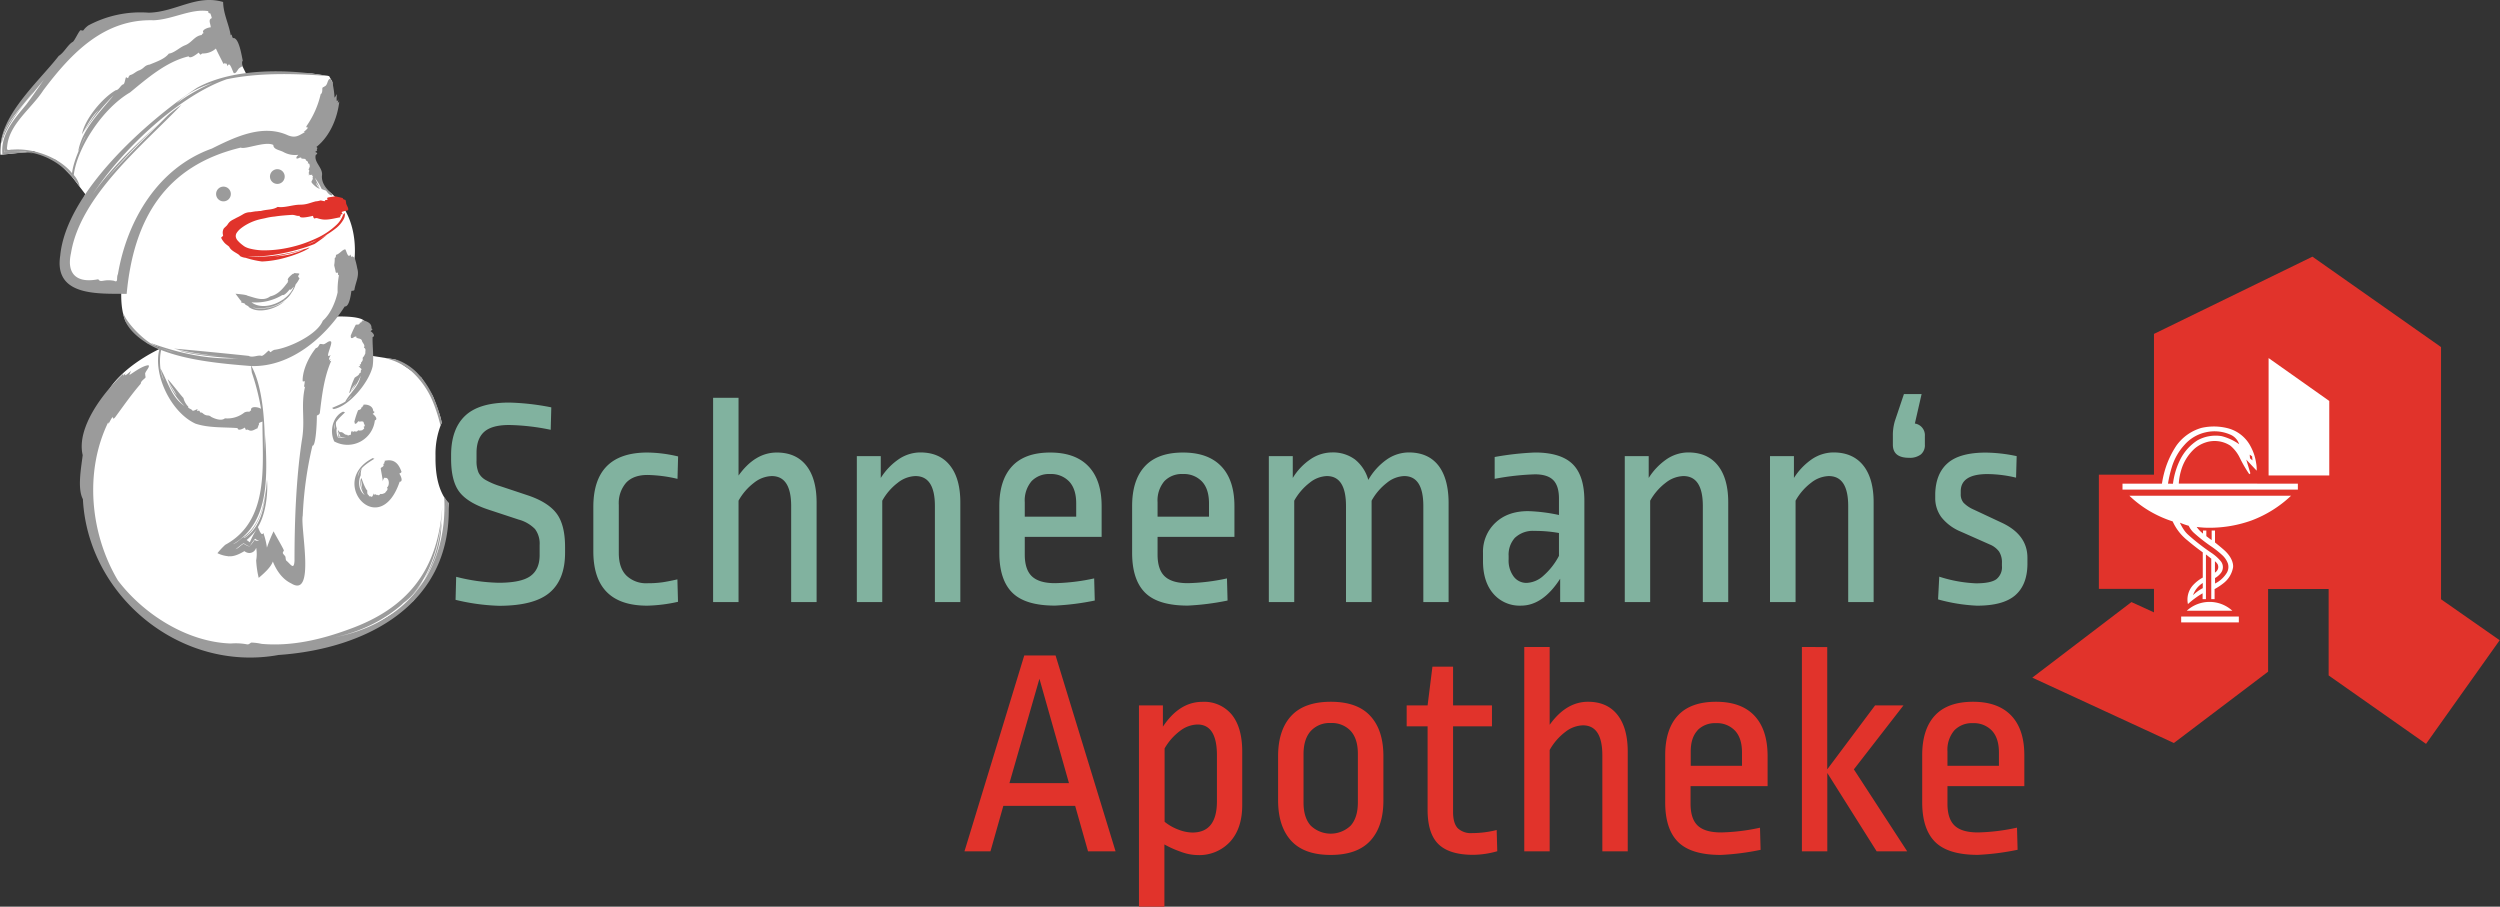 <?xml version="1.0" encoding="UTF-8"?>
<svg xmlns="http://www.w3.org/2000/svg" width="750" height="272"><rect width="100%" height="100%" fill="#333333" stroke="none"/><path d="M316.67 196.63l18 58.77h-8.26l-3.86-13.64H301l-3.86 13.64h-7.8l17.94-58.77zm-4.84 7l-9 31.31h17.86zM369.53 214.39c2.09 2.58 3.14 6.28 3.14 11.13v16q0 7-3.64 11a12.6 12.6 0 01-9.82 4 14.81 14.81 0 01-5-1 30.4 30.4 0 01-4.89-2.19V272h-7.63v-60.39h7.18V218q4.94-7.44 11.84-7.45a10.73 10.73 0 018.82 3.84zM354 219.28a17.25 17.25 0 00-4.62 5.25v22a14.58 14.58 0 004.17 2.37 12 12 0 004.17.86q7.35 0 7.36-9.34V226.6q0-9.24-5.83-9.25a8.92 8.92 0 00-5.25 1.93zM411.11 214.8q3.92 4.26 3.91 12.07v13.28q0 7.8-3.91 12.06t-11.88 4.27q-8 0-11.89-4.27t-3.91-12.06v-13.28q0-7.81 3.91-12.07t11.89-4.27q7.98 0 11.88 4.27zm-17.9 4.53c-1.43 1.61-2.15 3.92-2.15 6.91v14.53q0 4.5 2.15 6.91a8.66 8.66 0 0012 0q2.14-2.42 2.15-6.91v-14.62q0-4.49-2.15-6.87a7.72 7.72 0 00-6-2.37 7.62 7.62 0 00-6 2.42zM435.92 211.61h11.67v6.28h-11.67v25.67c0 2.27.47 3.9 1.39 4.89a5.76 5.76 0 004.36 1.48A30.07 30.07 0 00449 249l.18 6.37a27.39 27.39 0 01-7.18 1.08q-7.17 0-10.45-3.19t-3.27-10.36v-25H422v-6.28h6.28l1.45-11.62h6.19zM464.9 217.44q4.94-6.9 11.49-6.91 5.75 0 8.84 3.91t3.09 11.08v29.88h-7.62v-28.8q0-9-5.83-9a9 9 0 00-5.3 2 17.34 17.34 0 00-4.67 5.4v30.4h-7.62v-61.29h7.62zM526.28 214.66q3.94 4.13 4 11.94v9.24h-23.11v5.29q0 4.58 2.2 6.6c1.46 1.34 3.78 2 7 2a59.79 59.79 0 0011.63-1.42l.18 6.64a76.07 76.07 0 01-11.93 1.53q-8.88 0-12.79-3.86t-3.9-11.94V226.6q0-7.82 3.81-11.94t11.44-4.13q7.53 0 11.47 4.13zm-17 4.44c-1.38 1.47-2.06 3.58-2.06 6.33v4.31h15.38v-4c0-2.87-.7-5.06-2.11-6.55a7.41 7.41 0 00-5.7-2.24 7.28 7.28 0 00-5.56 2.15zM548.17 194.11v36.7l14.36-19.2h8.52l-14.89 19.2 16 24.59H563l-14.81-23.51v23.51h-7.62v-61.29zM603.36 214.66q3.95 4.13 3.94 11.94v9.24h-23.06v5.29c0 3.05.74 5.25 2.2 6.6s3.78 2 7 2a59.79 59.79 0 0011.66-1.44l.18 6.64a76.07 76.07 0 01-11.93 1.53q-8.89 0-12.79-3.86t-3.9-11.94V226.6q0-7.82 3.81-11.94t11.44-4.13c4.99 0 8.81 1.38 11.45 4.13zm-17.05 4.44a8.91 8.91 0 00-2.07 6.33v4.31h15.44v-4c0-2.87-.71-5.06-2.11-6.55a7.44 7.44 0 00-5.7-2.24 7.27 7.27 0 00-5.56 2.15z" fill="#e1332b"/><path d="M647.3 100.9v42.65h-16.53v32h16.53v9.9l-7.73-3.45-27.74 21.1L652 221.65 679.32 201v-25.42h20.38v26.47l27.85 19.57 20.8-29.28c-3-2.13-17.14-12-17.14-12V104.7l-37.58-26.38z" fill="#fff"/><path d="M732.31 179.78v-75.66L693.73 77l-47.54 23.17v42.23h-16.53v34.25h16.53v7.06l-6.76-3.09-29.74 22.67 42.47 19.61 28.27-21.4v-24.81h18.16v25.94l29.22 20.53 22.09-31.09zm-33.53-37.15h-18.2v-35.21l18.2 12.87z" fill="#e1332b"/><path fill="#fff" d="M654.35 184.95h17.3v1.76h-17.3zM656 183.22h13.7a10.14 10.14 0 00-13.67 0z"/><path d="M675.46 156.14a35.22 35.22 0 0011.86-7.42h-48.51a32.78 32.78 0 006.24 4.7 34.44 34.44 0 006.75 3 15.32 15.32 0 004.49 5.74c2.16 1.85 4.54 3.55 4.54 3.55v7.56a11.52 11.52 0 00-3 2.37 6.44 6.44 0 00-1.45 5.58 25.94 25.94 0 014.4-3.23v1.74h1v-13.4l1.6 1.27v12.13h1v-3A19 19 0 00667 175a7.69 7.69 0 002.92-4.79c.15-1.4-.64-3.34-2.59-5.11-1.21-1.08-2.83-2.36-2.83-2.36v-3.57h-1v2.87c-1.19-.87-.78-.57-1.6-1.2v-1.67h-1v.91a9.3 9.3 0 01-1.9-2 27.86 27.86 0 003.89.25 37.45 37.45 0 0012.57-2.19zm-14.63 20.3a12.32 12.32 0 00-2.92 2.12 7 7 0 012.92-3.66zm2.65-12.44a27.94 27.94 0 013.18 2.53 6.39 6.39 0 011.71 2.53 3.48 3.48 0 01-.3 2.73 8.65 8.65 0 01-3.56 3.27v-1.65a5.69 5.69 0 001.86-1.66 2.83 2.83 0 00-.19-3.45 13.26 13.26 0 00-2.56-2.31 64.4 64.4 0 01-7.28-5.66 7.89 7.89 0 01-1.17-1.38 13.88 13.88 0 01-1.2-2.15 18.49 18.49 0 002.64.93 6.9 6.9 0 001.5 2.07 49.32 49.32 0 005.37 4.2zm1 7.8v-3.44a4 4 0 01.81.91 1.92 1.92 0 01.1 1.4 2.18 2.18 0 01-.88 1.1zM653.63 145.07a18.5 18.5 0 011-4.88 14.12 14.12 0 013.86-5.7 9.71 9.71 0 013.15-1.74 8.65 8.65 0 017.47.95 11 11 0 012.9 3.79 38.66 38.66 0 002.78 4.77l.33-.26-1.24-4.11 3.12 3.31a9.69 9.69 0 00-.16-2.29 17.37 17.37 0 00-.56-2.44 16.37 16.37 0 00-1.49-3.25 10.77 10.77 0 00-6.62-4.79 16.79 16.79 0 00-7.78-.05 14 14 0 00-7.51 5.36 27.38 27.38 0 00-3.39 7.26 31.37 31.37 0 00-.91 4.1h-11.83v1.78h52.61v-1.78zm22-8.16l.11 1.21-.74-.64-.09-1.09zm-25.23 8.19a33.71 33.71 0 011.14-4.93 17.25 17.25 0 013.84-6.75 11.88 11.88 0 016.26-3.71 11.74 11.74 0 017.41.66 4.69 4.69 0 012.7 2.9 15.91 15.91 0 00-5.26-2.43 11.28 11.28 0 00-7.24 1.25A14.77 14.77 0 00654 138a22.35 22.35 0 00-2.11 7.12z" fill="#fff"/><path d="M165.39 122.21l-.18 6.73a66.74 66.74 0 00-12.47-1.44q-5.2 0-7.5 2.07c-1.52 1.37-2.28 3.47-2.28 6.28v2.33a8.84 8.84 0 00.58 3.55 5.22 5.22 0 002.11 2.24 21.83 21.83 0 004.57 1.93l8.35 2.78q6 2.07 8.48 5.47t2.47 10v1.71q0 8-4.63 11.93t-15.12 3.95a62.71 62.71 0 01-13.1-1.79l.18-6.91a55.63 55.63 0 0012.75 1.79q6.72 0 9.51-2t2.78-6.32v-3a7.31 7.31 0 00-1.39-4.8 10.77 10.77 0 00-4.89-2.83l-9.25-3.05q-6.18-2.07-8.61-5.34t-2.42-9.92v-1q0-7.81 4.17-11.8t13.24-4a73.06 73.06 0 0112.65 1.44zM203.43 136.93l-.18 6.73a41.81 41.81 0 00-9-1.17q-4.22 0-6.41 2.33a9.3 9.3 0 00-2.2 6.64v14.45q0 4.49 2.29 6.77a8.51 8.51 0 006.32 2.29 31.53 31.53 0 004.4-.27c1.25-.18 2.78-.48 4.57-.89l.18 6.73a46.14 46.14 0 01-9.24 1.16q-16.16 0-16.16-16.33v-13.28q0-16.34 16.24-16.33a41.51 41.51 0 019.19 1.17zM221.56 142.67q4.94-6.91 11.48-6.91 5.75 0 8.84 3.9t3.1 11.08v29.88h-7.63v-28.8q0-9-5.83-9a9 9 0 00-5.3 2 17.23 17.23 0 00-4.66 5.39v30.41h-7.63v-61.28h7.63zM285 139.66q3.1 3.9 3.1 11.08v29.88h-7.63v-28.8q0-9-5.83-9a9 9 0 00-5.3 2 17.23 17.23 0 00-4.66 5.39v30.41h-7.63v-43.78h7.18v6.55a19.18 19.18 0 015.43-5.66 11.65 11.65 0 016.5-2q5.78.03 8.84 3.93zM326.54 139.89q3.94 4.13 3.95 11.93v9.24h-23.06v5.3q0 4.57 2.2 6.59t6.95 2a60.63 60.63 0 0011.67-1.43l.18 6.64a77.2 77.2 0 01-11.94 1.52q-8.88 0-12.78-3.86t-3.91-11.93v-14.07q0-7.8 3.82-11.93t11.44-4.13q7.53 0 11.48 4.13zm-17.05 4.44a8.92 8.92 0 00-2.06 6.32V155h15.43v-4q0-4.3-2.11-6.55a7.44 7.44 0 00-5.69-2.24 7.26 7.26 0 00-5.57 2.12zM366.38 139.89q3.94 4.13 3.95 11.93v9.24h-23.06v5.3q0 4.57 2.2 6.59t6.95 2a60.63 60.63 0 0011.67-1.43l.18 6.64a77.2 77.2 0 01-11.94 1.52q-8.88 0-12.78-3.86t-3.91-11.93v-14.07q0-7.8 3.82-11.93t11.44-4.13q7.53 0 11.48 4.13zm-17.05 4.44a8.92 8.92 0 00-2.06 6.32V155h15.43v-4q0-4.3-2.11-6.55a7.44 7.44 0 00-5.69-2.24 7.26 7.26 0 00-5.57 2.12zM431.53 139.66q3 3.9 3.05 11.08v29.88H427v-28.8q0-9-5.74-9a8.69 8.69 0 00-5.16 2 17.39 17.39 0 00-4.62 5.39v30.41h-7.68v-28.8q0-9-5.74-9a8.69 8.69 0 00-5.16 2 17.55 17.55 0 00-4.63 5.39v30.41h-7.62v-43.78h7.18v6.55a18.11 18.11 0 015.38-5.66 11.6 11.6 0 016.37-2 11.08 11.08 0 016.91 2.11 11.86 11.86 0 014 6.14 18.89 18.89 0 015.56-6.14 11.68 11.68 0 016.64-2.11q5.79.03 8.84 3.93zM471.77 139.21q3.54 3.47 3.54 11v30.41h-7.26v-7q-5.21 8.07-11.76 8.07a10.38 10.38 0 01-8.3-3.59q-3.09-3.59-3.09-9.78v-2.51a11.88 11.88 0 013.67-8.93q3.69-3.54 9.88-3.54a50.56 50.56 0 019.24 1.16v-4.93c0-2.57-.59-4.43-1.75-5.57s-3-1.7-5.43-1.7a76.18 76.18 0 00-12.11 1.35v-6.55a87.57 87.57 0 0112.11-1.35q7.71.01 11.26 3.46zm-17.18 22a7.52 7.52 0 00-2 5.57v1a8 8 0 001.53 5.21 4.76 4.76 0 003.86 1.88 7.92 7.92 0 005-2.11 20.76 20.76 0 004.71-6v-6.86a40.61 40.61 0 00-7.36-.63 7.79 7.79 0 00-5.74 1.97zM515.38 139.66q3.09 3.9 3.09 11.08v29.88h-7.62v-28.8q0-9-5.84-9a9 9 0 00-5.29 2 17.26 17.26 0 00-4.67 5.39v30.41h-7.62v-43.78h7.18v6.55a19.28 19.28 0 015.42-5.66 11.7 11.7 0 016.51-2q5.75.03 8.84 3.93zM559 139.66q3.09 3.9 3.09 11.08v29.88h-7.63v-28.8q0-9-5.83-9a9 9 0 00-5.29 2 17.26 17.26 0 00-4.67 5.39v30.41H531v-43.78h7.18v6.55a19.43 19.43 0 015.43-5.66 11.68 11.68 0 016.51-2q5.76.03 8.88 3.93zM574.46 127.06a3.53 3.53 0 013 3.76v2.52a3.6 3.6 0 01-1.21 3 5.47 5.47 0 01-3.54 1q-4.85 0-4.85-3.94v-2.69a14.76 14.76 0 01.63-4.49l2.69-8h5.3zM605 136.84l-.18 6.46a38 38 0 00-8.52-1.08q-8.09 0-8.08 5.2v.81a3.86 3.86 0 00.85 2.6 9.76 9.76 0 003.1 2.07l8.43 3.95q7.63 3.59 7.63 10.49v2q-.09 6.19-3.72 9.29T593 181.7a52.21 52.21 0 01-11.58-1.88l.36-6.82a41.28 41.28 0 0011 2q4.39 0 6.1-1.21a4.57 4.57 0 001.7-4v-.9a6 6 0 00-.85-3.41 6.59 6.59 0 00-2.83-2.15l-8.7-3.86a14.35 14.35 0 01-5.79-4.31 9.64 9.64 0 01-1.84-5.83v-1.26q.18-6.09 3.82-9.2t11.44-3.09a46.43 46.43 0 019.17 1.06z" fill="#81b29f"/><path d="M134.6 151c-.21-.25-.42-.49-.61-.74-2.24-3-3.34-7.19-3.34-12.7v-1a23.94 23.94 0 011.86-9.72c-.06-.32-.13-.65-.19-.94-.39-1.84-2.47-7.09-2.47-7.09l-3.46-5.56-3.78-2.61-4-2.78-8.3-1.31v-4.83s-.07-4.58-1.1-5.54c-1.74-1.63-9.56-1.18-9.56-1.18l3.65-4.93 3-9.69s0-1.8.07-2.62c.67-8.35-1.89-15.16-6.57-19.4-.66-.6-2.82-2.21-2.82-2.21l-2.75-6.64-1-7.46 6.5-9.95v-7.51l-1-1.76-5.1-.76H78.37l-4.37.37-2.09-4.24-8.36-16.55L48 4.75l-12.87.83-11.22 7.25-10.58 10.08s-9 10.9-11.24 14.66a16.65 16.65 0 00-1.95 8.87l3.73-.38 6.13-.71L16.75 48l4.83 5 4 5.24-1.7 4.92-4.08 9.76-.21 8.94 5.8 4.1h11.1s-.65 5.83 1.06 10.11c.89 2.23 6.7 6.88 6.7 6.88l4.15 1.49s-9.39 4.1-14.7 11C30.44 119.7 26.41 134 26.41 134l.84 25.49 8.75 17.3 16.1 13.91 26.21 5.61 31.2-6.91 14.49-9.11 6.85-11.16s3.22-12.53 3.62-16.86c.08-.41.11-.83.13-1.27z" fill="#fff"/><path d="M103.44 63.88a2.93 2.93 0 01-.39 1.95 9 9 0 01-2.14 2.55A31.06 31.06 0 0195 72.06l-2.76 1.25A12.19 12.19 0 0095 72.06c.89-.43 1.94-.92 3.1-1.61-1.32 1.09-2.72 2.07-3.74 2.75-.81.32-1.65.63-2.5.92a60.23 60.23 0 01-11.49 2.57 33.15 33.15 0 01-6.07.13 17.93 17.93 0 002.82.22 41.9 41.9 0 006-.47 60 60 0 008.5-1.95l-.44.19s-2.17.74-4.41 1.27-4.53.92-4.53.92c-.52.07-1.05.12-1.59.22l.8-.11.79-.11c1.36-.16 2.69-.29 4.16-.55.9-.19 1.9-.55 2.78-.79a13.81 13.81 0 002-.85l1.3-.45a3.48 3.48 0 00.41-.1c-.42.52-3.35 1.91-6.57 2.84a30.53 30.53 0 01-7.71 1.35 27 27 0 01-4.92-1.11 4.29 4.29 0 01-1.69-.52c0-.11-.25-.3-.47-.5-1-.66-2.23-1.19-2.73-2.21-.18-.32-1-.72-1.55-1.38s-1-1.41-.85-1.52c.5-.42.57-.44.51-.68a2.71 2.71 0 01.13-1.8c.08-.3.9-.88 1.17-1.27.82-1.33 1.41-1.35 2.71-2.11A19.72 19.72 0 0073 64.23a4.08 4.08 0 012.1-.57c.12 0 .9-.17 1.66-.26.39 0 .75-.07 1-.09h.44c2.12-.58 3.53-.27 5.11-1.24 2 .34 4.53-.65 6.63-.66s2.93-.53 4.75-1a5.37 5.37 0 001.31-.24c.31-.14 1 .24 1.57.16l-.13-.27.7-.1c.18 0 .13-.11.09-.2s-.18-.37.13-.5c.73-.15 1.48-.27 2.25-.35.75.14 1.49.32 2.22.51a.9.9 0 00.19.36l.64.22a6.56 6.56 0 01.16.76c0 .78.85 1.56.61 2.26-.09.2-1.33.24-1.89.59-.13.11.16.37.28.65-.73 0-.77.28-.48.54H102l.16.37c-1.83.31-3.85.94-5.61.63a9.86 9.86 0 01-1.44-.37 2.23 2.23 0 00-.83.13c-.3-.24-.27-.53-.4-.81-1.31.31-4.07.94-4 0-1 .13-1.29-.33-2.39-.28-1.44.09-3.28.21-5.07.49a17.67 17.67 0 00-2.85.49l-1 .21a15.41 15.41 0 00-4.53 1.67 13.57 13.57 0 00-1.81 1.21 5.78 5.78 0 00-1.22 1.32 1.77 1.77 0 00-.27 1.18 2.31 2.31 0 00.6 1.17 9.73 9.73 0 001.54 1.39 4.3 4.3 0 00.78.51 6.6 6.6 0 001 .39 17.45 17.45 0 005.13.6 34.6 34.6 0 005.3-.51 38.25 38.25 0 009.49-2.94 22.13 22.13 0 006.36-4.18 7.51 7.51 0 002-3.09s.52-.5.55-.52" fill="#e1332b"/><path d="M99.75 58.36l-.26.3c-1.19-.27-1.73-1.9-2.56-2.51-.15-.08.75.77.85 1.06-.46-.19-.91-.37-1.27-.49a18.76 18.76 0 00-2.05-3.39s1.41 3 1.4 3a17.76 17.76 0 01-1.06-1.56 2.69 2.69 0 001.11 1.73.28.28 0 000 .09c-.75 0-2.47-1.66-2.47-2s.45-.75.41-1.08c-.2-.19-.09-.26.08-.42 0-.22-.42-.29-.22-.55s-1.43.11-1.19 0c.9-.46.25-.13 0-.33 0 0 .31-.27.24-.31-.32-.1 0-.29 0-.56.14-.47-.47-.28 0-.84 0-.07.21-.71.21-.71-.25-.33.1-.79-.66-.76.42-.63-.51-.69-.58-1.08 0-.6-1.65 0-1.37-.8l-.23.16c-.39-.11-.81.53-1.26.13a5.92 5.92 0 01.21-.58 1 1 0 00.39-.42 7.12 7.12 0 01-4.47-.85c-1.18-.61-3-.75-3-2.1-2.35-1.24-8.47 1.45-9.77.79C49.49 49.72 40.08 65.81 38 88.16c-8.4-.1-21.87.88-19.93-11.5 1.79-18.9 26-40.35 41-50.3 11.53-6.36 28.81-5.49 39.6-3.53-11.76-.91-35.72-2.22-45.74 8.3 2.57-2.15 10.77-7.25 17.17-8C52.13 28 27 53.43 21.53 70.78c4.54-14.83 19-27 29.92-37.19A222.81 222.81 0 0031.61 54c5.93-6.62 12.51-13.19 18.88-19.53a38.2 38.2 0 013.92-3C42.9 43.53 24.12 58.67 21.3 75.92c-1.47 6.61 2.09 9.08 8.18 7.85.79 1.21 1.56-.14 4.74.47 1.38.7.62-1 1.16-2 2.73-16.11 12-31.89 28.18-37.67 7.14-3.57 15.31-7.44 22.88-3.95 2.27.89 3.27 0 5.07-1h-.41c.2-.21 1.61-1.3 1.14-1.4-.28 0-.53 0-.17-.57a27.25 27.25 0 004.13-9.39c.57-.32.47-1.31.51-1.88.23-.31.54-.26.69-.5.39-.06.71-.68.88-1.29 1.32-3.44 2.07 3.65 2.06 4.54.07.41.41-.49.72-.89-.19 2.31 0 2.49.41 1.57 0 .56-.15 1.11-.15 1.11l.47-.49c-.56 5-2.79 10.44-6.91 13.69.75.2-.16.94.32 1a5.82 5.82 0 01-.68.47c.37.11 1.1.41.22.86-.65 2.22 2.1 3.82 1.87 6.07-.4 3.11 2.69 5.25 3.14 5.84zM1.46 45.59c0-.42-.06-.88-.06-1.26v1.31a23.8 23.8 0 018.84.44C7 45.49 4 46.17.8 46.3c-.21.09-.06-.35-.11-.42-.38-5.94 3.84-10.43 7.25-14.59 2.6-3.46 5.69-8.16 8.21-11.7C12.25 26.29 2.33 35.1.48 43.13c.56-6 6.67-11 9.51-15.66C6.12 33-.21 38 .2 45.61-.81 35.2 11.83 24.3 17.62 16.77c1.63-1 2.76-3.42 4.2-4.2.56-.32 1.86-3.33 2.38-3.52 1.27.31.32.07 2.3-1.42a33.17 33.17 0 0118.18-3.82C52.75 3.58 59-1.76 66.94.6c.06 3.57 1.68 6.48 2.28 10l.21-.27c.15.19.34 1.39.64 1.07 1.65.13 2.38 5.08 2.77 6.85-.38.21-.13 1.21-.12 1.54-.2.29-.51.3-.65.49-.74.22-1.07 1.83-1.85 1.66-.27.25-1.3-4.11-1.93-2.06-.37-1.1-.68-1.07-.77-.54-.1-.25-.21-.5-.21-.5l-.26.37c-.68-1.46-1.55-3-2.28-4.65a5.76 5.76 0 01-4 1.48c-.18 0-.46.28-.57.37-.31-.14-.4-.42-.6-.63-.84.68-2.65 2-3 1.12-6.71 1.57-12.5 6.66-17.6 10.84-8.37 4.89-15.9 16.75-16.87 24.76a7.63 7.63 0 011.8 3.5c-.57-.68-1.32-1.78-2.35-3a21.35 21.35 0 00-16.09-7.61 36.22 36.22 0 00-4.03.2zm20.15 6.35c.46-3.76 2.57-8 4.12-11.25-.53.71-1.48 3.24-2.28 4.75 1.25-6.84 6.46-11.62 10.61-16.82a67.39 67.39 0 00-8.81 10.84A49.42 49.42 0 0129.61 33c-2.18 2-3.55 4.76-5 7.28.68-4.31 6-10.87 10.12-13.21 1-.05 1.49-1.61 2.31-1.79.45-.22.58-2.23.84-2.09.94.54.26.15 1.11-.66 1.14-.24 1.64-1.06 2.91-1.48 1.49-.68 1.41-1.44 3-1.68 2.06-.86 4.51-1.67 5.74-3.28 1.67-.22 3.19-1.82 4.76-2.46 2.23-.79 2.91-2.93 5.29-3.15l-.19-.22c.13-.13.75-.27.48-.51-.52-.83 1.54-1.55 2.24-1.55 0-1-.9-2.3.32-2.76A6.23 6.23 0 0063.07 4c-.39 0-.63-.09-.59-.65-5.11-.85-10.79 2.52-16.39 2.73-14.81-.45-24.62 9.74-33.09 21C9.48 32.57 2.69 37.21 2.14 44c-.28 1.57.77.79 1.69.88 6.4-.48 13.97 2.38 17.78 7.06zm78 70.44l.48.35c4.58-.83 10.5-7.82 11.69-12.76.44-2.76-.09-6.11 0-8.85 1-.31 0-1.41-.62-1.77a2.44 2.44 0 00.61-.59c-.06-.06-.32-.17-.33-.29.15-1.53-1.45-2.12-2.65-2.4 0 0-.11.26-.15.34h-.16c0 .28-.23.5-.5.32-.06.89-.9.55-1.25.7-.53 1-1.08 2.19-1.51 3.27 0 .23.05.46.07.66.65.32.87-.46 1.32-.32l.19-.2c.16 0-.05.46.11.43s.18.1.32.17c.62.18 1.22.2 1.37.84s1.08 1.26.56 2c.8.43.35 1 .46 1.67a6.4 6.4 0 01-.49 1c-.65.53-.05.72-.44 1.33-.19.41-.53.45-.36.86 0 .12-.42.21-.41.27 0 .45.73.53-.29.43-.27 0 1 .87.85 1-.36.19-.14.65-.32 1a.45.45 0 01-.27.06c-.16.73-1 1-1.5 1.43a24.23 24.23 0 00-1.64 4.6c.44-.18.51-.77.73-1.12.4-.87 1.24-1.46 1.58-2.35a16.75 16.75 0 01-2 3.21 14.31 14.31 0 003.13-4.94c-.54 3.2-3.08 5-4.6 7.73.59-.16 2.05-1.94 1.92-1.75-1 1.8-4.22 2.9-5.9 3.68M87.46 87.85a.66.66 0 00.11-.16.91.91 0 01-.11.16zM72.06 90l-1.41-1.89c.48.08 3.3.26 3.61.61 2.22.58 4.72 1.8 6.79.2 2.48-.55 4-2.54 5.4-4.41h-.16c0-.08.32-.39.13-.37-.47-.46.94-1.62 1.44-2 .16.07.43-.18.54-.26.41.2 1.09 0 1.41.27.1.1-.9 1.09-.09.86-.24.27-.14.34.06.28l-.1.13h.2a8 8 0 01-1.19 1.91 7.48 7.48 0 01-2.2 3.53 8.69 8.69 0 001-1c-2.44 3.73-7.65 5.21-11.78 4.39 2.72.91 6.67-.14 9.08-1.56a14.65 14.65 0 01-6 2 13.06 13.06 0 006.67-2.41c-2.73 2.53-8 3.91-10.79 1.85-.17-.46-1.06-.52-1.22-1 0-.16-1.19-.33-1.16-.51.32-.47.09-.18-.23-.62zm13.41-.28A4.65 4.65 0 0185 90c-.07.14.14 0 .47-.27zm-10 1c3.83 2.84 11-.29 12.68-4.74-.27.3-.56.6-.85.89-.22.09-.31 0-.46 0-.24.38-1.61 1.93-2.1 1.62a15.64 15.64 0 01-9.28 2.21zM106.32 87c-.32.32-.6.19-.9.28-.13.95-.61 4.86-2 4.65-6 9.43-16.34 18.23-28 17.88 3.35 6 4.15 16.71 4 25.59.1-2.2.17-4.19.17-5.15.44 11.59 1.79 26.33-9.69 33 1.18-.38 2.07-1.47 3.09-2.06 4.68-3.26 6.17-9.13 6.76-14.48-.15 4.37-2.1 11.73-6.56 14.63l.12.08c5.81-3.8 6.23-11.31 6.79-17.54.33 3.78-.26 10.24-2.74 14.25.27.48 1.07 3 1.64 1.75a20.89 20.89 0 011.08 4.41 41.43 41.43 0 012-4.9c.45 1 2.92 5.08 3.09 5.78-.36.58-.39.67-.24.93s.46.5.7.91c.05.17.07 1.05.28 1.19 1.26 1 2.27 3 2.44.05 0-11.58.45-24.4 2.19-36.06 1.13-6.3-.41-10.35 1-16.29l-.32.25c-.06-.34.45-2 0-1.82-.21.16-.45.33-.43-.4.11-3.37 2.05-7.13 4-9.53.58 0 .86-.78 1.13-1.16.34-.12.59 0 .83 0 .71.34 1.9-1.3 2.54-.77s-2.17 5.65-.08 4c-.77 1.49-.56 1.71 0 1.22l-.33.71.5-.16c-2.17 4.93-2.8 10.38-3.43 15.68-.3.64-.59.52-.89.78 0 3-.39 9.29-1.33 9a111.92 111.92 0 00-2.91 21c-.77 3.62 3.89 24.89-3.44 20.33-2.61-1.23-4.41-3.78-5.53-6.58-.58 1.75-2.77 3.67-4.24 4.91a29.05 29.05 0 01-.76-5.24 10.75 10.75 0 00.06-3.45s-.06-.39-.1-.26a2.13 2.13 0 01-2.12 1.49 2.56 2.56 0 01-1.37-.56c-1.31.77-3 1.69-4.7 1.53l-.1.13v-.13a9.1 9.1 0 01-3.29-.92 22.43 22.43 0 012.35-2.51c13.44-7.28 11.1-24.09 11.16-37-.32.27-1.39.21-1 1.13-.32 0-.36.25-.27.52h-.15v.37c-.78.25-1.53.94-2.38.7-.31-.06-.81-.51-1.13-.12a2.7 2.7 0 01-.33-.78c-.59.36-2.09 1.15-2.21.17-4-.32-8.69 0-12.63-1.34-7.28-3.32-12.79-14.66-10.84-22.23-4.85-2-10.51-6.25-10.8-10.89 1.19 3.34 7.37 9.56 11.29 10.5a24.7 24.7 0 01-3.15-1.6c8.61 3.11 17.12 5 26.14 4.6-3.89 0-15.09-1.15-17.74-2.4a73 73 0 0012.16 1.75 85.78 85.78 0 01-13.51-2.24c5.67.48 16.85 1.59 22.42 2.18 1.14.67 2.84-.37 3.84 0 .69.06 2.09-1.82 2.26-1.55.71.85.22.3 1.58-.26 4.22-.49 12.87-4.49 14.55-8.73 2.31-2 3.81-5.6 4.45-8.53a23.58 23.58 0 01.42-5.23l-.29.12c0-1.51-.29-.3-.73-.94-.06-.69-.33-1.41-.43-2.1a11.91 11.91 0 00.16-2.15c.37-.08.35-.65.38-.93 1.06-.26 1.77-1.46 2.71-1.66.33-.12.8 3.07 1.64 1.53.18.87.49.88.66.47.06.21.13.42.13.42l.32-.28a24.64 24.64 0 01.93 3.62c.69 2.28-.58 4.25-.87 6.44zm-27.75 73.87c.13.09.2.5.3.66 0-.1-.23-.62-.26-.72s-.03.04-.04.06zM74 162c.31.22.64.48.95.68a27.1 27.1 0 012.2-4.15 15.67 15.67 0 01-1.87 2.27A14.25 14.25 0 0174 162zm-3.4 2.78c.91-.25 1.71-1.3 2.52-1.66a5.12 5.12 0 001.73.83 16.71 16.71 0 001.57-2c.89.79 1.77-.2 2.09-1a2.81 2.81 0 01-.48.76c-.29.39-.75.55-1.51-.11-.36.5-1 1.31-1.29 1.82-.1.13-.27.52-.48.45a7.79 7.79 0 01-1.65-.9c-.79.4-1.64 1.25-2.46 1.8zm-22.2-60.34c3.77 1.35 6 1.93 0 0zm26.9 5.37c-9.18-.72-19.14-1.71-26.95-4.8-.64 2.73-.45 7 .92 9.24a16.34 16.34 0 01-1.09-3.63c2.22 4 3.23 8.55 7.19 11.2a18.73 18.73 0 01-4.92-7.4 26 26 0 002.55 4.26c-.74-1.68-2.06-3.22-2.7-4.92.68.53 4.06 5 4.73 5.63A5.5 5.5 0 0056.5 122a.45.45 0 000 .31c.43.36 1 .45 1.25.88.22.25 1.6-.64 1.51-.39-.26 1-.06.27.56.44.07 0 .15.5.32.52.61-.07.64.3 1.22.61.9.5 1.2 0 2 .7 1.16.61 3.07 1.29 4.12.43a8.21 8.21 0 005.85-1.76 2.4 2.4 0 011.63-.17l-.1-.26c.15-.09.6-.07.45-.34-.12-1.22 2.23-.88 3-.32a69.83 69.83 0 00-2.77-10.91zm28.14 13.87l-.52-.19c-2.94 1.32-4.22 5.66-2.64 8.94a8.26 8.26 0 0012.18-6.33c1.11-.29-.17-1.67-.66-1.91.19-.2.46-.34.57-.62-.09-.06-.39-.17-.41-.31-.11-1.55-1.85-2-2.89-1.86l-.11.36h-.14c0 .27-.17.53-.4.41 0 .8-.71.73-1 .92a25.78 25.78 0 00-1.11 3.42c.07.22.11.43.16.62.47.06.69-.37.94-.66.15 0 .24-.14.32-.23s-.11.33 0 .25.13 0 .23 0c.5-.1 1.12-.14 1.15.29s.73 1.06-.06 1.28c.55.56-.12.68-.35 1a4.05 4.05 0 01-.84.12c-.72-.27-.43.31-1 .28-.34.05-.56-.24-.71.1-.06.08-.33-.26-.36-.23-.27.2 0 .87-.39-.06-.09-.25-.06 1.29-.27 1.22s-.49.16-.79.16a.39.39 0 01-.15-.21c-1.16.09-1.09-1.16-2.56-.71l1.34 1.2c-.56-.54-1.06-1.39-1.6-1.9a.47.47 0 010 .1c.06.76.78 1.34.77 2.17l-.73-.66a2.3 2.3 0 00.35.1h.41-.79a7 7 0 01.59.62c-.16-.68-.52-1.32-.63-2a4.85 4.85 0 00.5 2.07c-.18-.16-.35-.33-.51-.5a6.2 6.2 0 002.46.19 6 6 0 01-2.56.15l.32.28a4.66 4.66 0 01-.53-3.08 3.42 3.42 0 01-.2-1.82c-.48.41-.58 2.5-.51 2.32-.62-2 2.05-4.07 3.23-5.3m8.85 14l-.56-.24c-13.79 7.05 2 25 8.07 7.09 1.18 0 .27-1.95-.1-2.42.23-.17.52-.23.66-.54-.86-2.46-2.19-4-5.08-3.31l.07.37h-.21c.16.26.09.55-.3.54.52.82-.57 1-.73 1.28.16 1.25.52 2.7.62 3.95a2.58 2.58 0 01.37-.93l.08-.07.18-.21c.06 0-.21.28-.09.19s.1 0 .19 0c1.26-.24 1.4 2.37.54 2.85.46.79-.23 1-.56 1.63a4.78 4.78 0 01-1 .38c-.78-.2-.47.4-1.06.33-.33 0-.4-.36-.6 0-.7-1-.53.83-.69-.5 0-.17-.56 1.22-.71 1s-.54-.08-.82-.24a.36.36 0 010-.25c-.59-.24-.47-.9-.48-1.43-.54-.35-1.59-3.18-1.74-3.76a1.82 1.82 0 00-.19.57c.42 1.09.09 2.3.68 3.31a1.75 1.75 0 01-.22-.43 5.83 5.83 0 01-.46-2.88 1 1 0 010-.17c-.75 1.17.75 5 1.64 5-2.2-1-2.64-4.13-1.66-6.21a4.66 4.66 0 01.34-2.1 5.35 5.35 0 00-1.2 2.59c-.06-2.48 3.29-4.36 5-5.47M81 52.77a2.21 2.21 0 102.45-2 2.21 2.21 0 00-2.45 2M64.84 58a2.21 2.21 0 102.44-2 2.21 2.21 0 00-2.44 2m65.45 63.6a48.58 48.58 0 011.85 6.07c.12-.32.27-.62.4-.93a43.09 43.09 0 00-2.29-7.07 25.07 25.07 0 00-5.37-8.09 16.81 16.81 0 00-5.67-3.6l-.57-.14-1.27-.22c-.92-.12-1.83-.16-1.83-.16a18.34 18.34 0 018 4 25.53 25.53 0 016.75 10.17zm3.7 28.62l-.08-.13c-.17 2.9-.48 6.49 0-.07-.22-.31-.44-.64-.64-1 1.16 22.51-11.77 38.52-33.94 42.36 17-3 33.29-16.3 33.11-35.14-.69 8.9-4.22 19.72-12.07 25.19 8.77-6.84 11.83-18.52 12.29-29.21-1.31 18.77-10.31 30.28-28 36.58-8.28 3.07-17.28 5.17-26.19 4.36a15.81 15.81 0 00-3.13-.39c-.71.52-.81.59-1.26.53a18.12 18.12 0 00-4.83-.25c-13-.41-26.1-8.68-33.88-18.92-8.32-14-10.12-32.66-2.89-47.48l.06.47c.29-.29 1.13-2.33 1.37-1.87 0 .31.06.61.64-.08 2.42-3.29 5-7 7.68-10.06 0-.74.93-1.31 1.39-1.79.13-.39-.12-.59 0-.87-.54-.66 1.62-2.39.9-2.89-1.8.19-4.19 2-5.53 2.84-.39.2.16-.65.3-1.14-1.8 1.63-2.07 1.57-1.54.67-.44.38-.84.79-.84.79 0-.17.14-.67.14-.67-6 5.61-14.2 16.21-12.24 24.49-.44 3.7-1.66 10 .06 13.21 1.54 29.39 29.63 52.06 58.71 46.74 26.68-1.83 52.41-15.49 51-45.72z" fill="#9b9b9b"/></svg>
